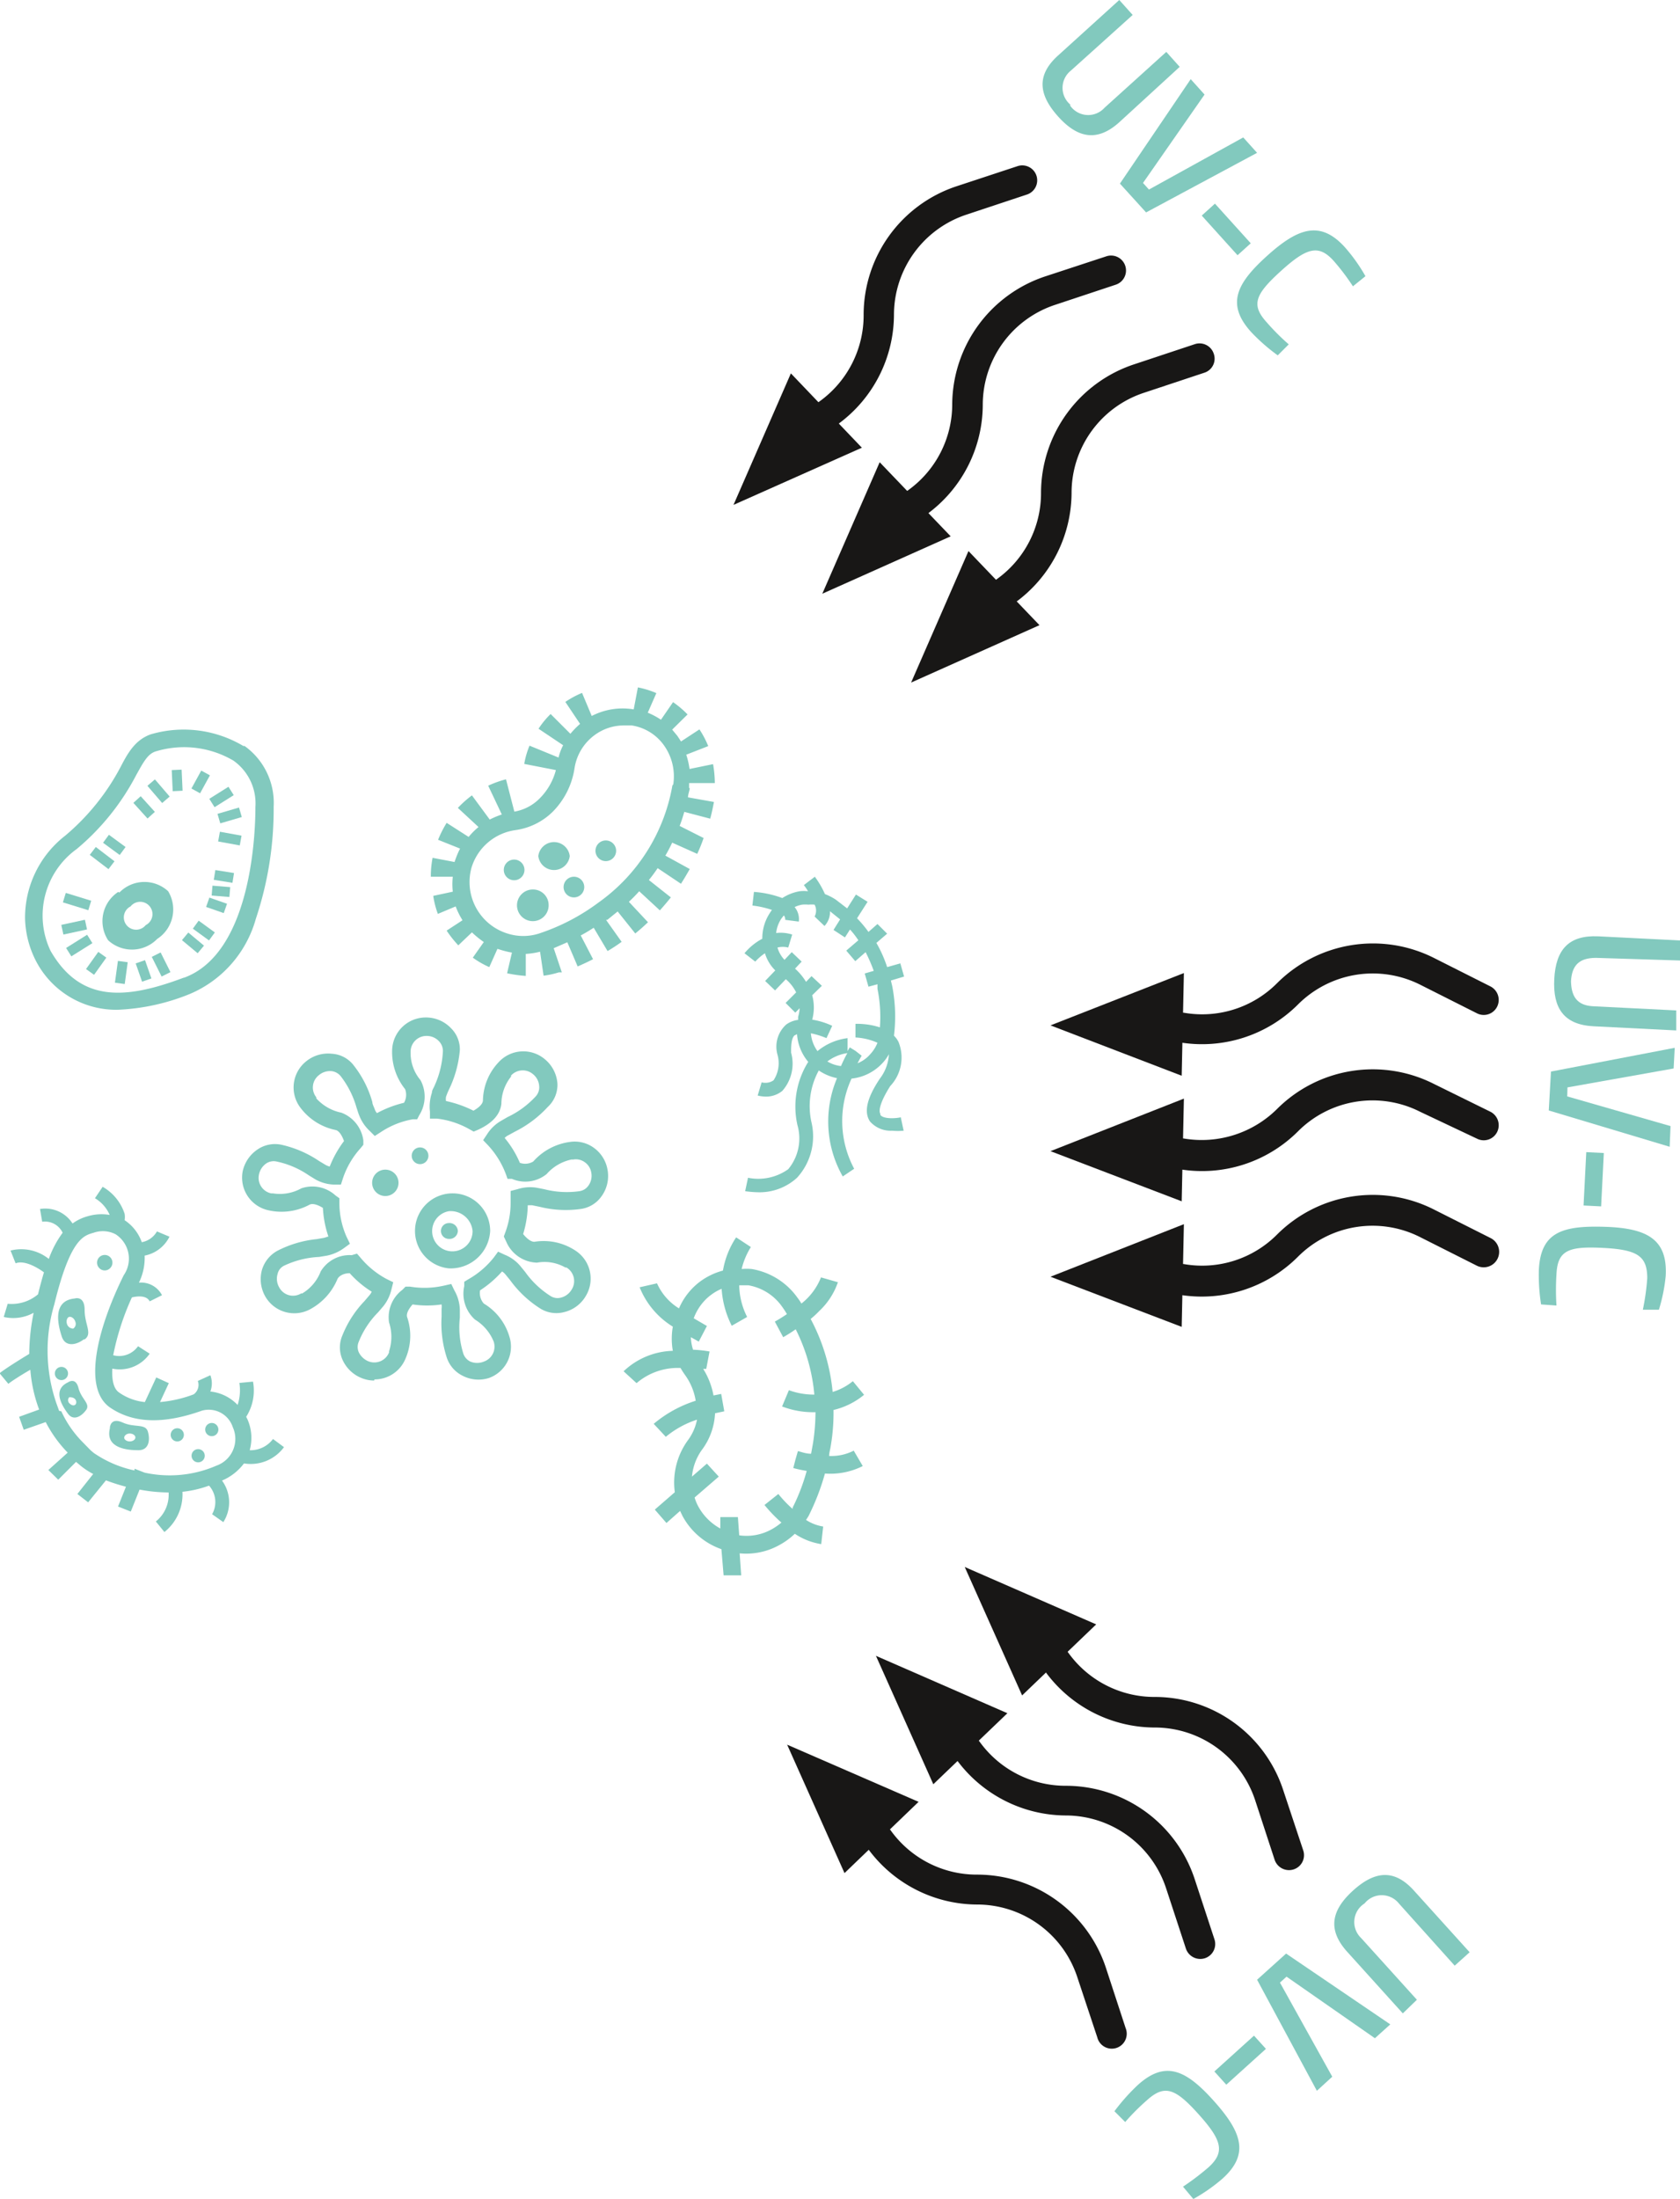 <?xml version="1.0" encoding="UTF-8"?> <svg xmlns="http://www.w3.org/2000/svg" xmlns:xlink="http://www.w3.org/1999/xlink" id="Warstwa_1" data-name="Warstwa 1" viewBox="0 0 76.43 100"><defs><style>.cls-1{fill:none;}.cls-2{clip-path:url(#clip-path);}.cls-3{fill:#82c9be;}.cls-4{fill:#181716;}</style><clipPath id="clip-path" transform="translate(-11.08 -0.44)"><rect class="cls-1" x="11.08" y="0.44" width="76.43" height="100"></rect></clipPath></defs><title>icona_03</title><g class="cls-2"><path class="cls-3" d="M28.1,63.22a1.47,1.47,0,0,1-.54-.1,1.6,1.6,0,0,1-.9-.85,1.38,1.38,0,0,1,0-1.11,4.84,4.84,0,0,1,1-1.55l.23-.27a.62.62,0,0,0,.1-.16,4.57,4.57,0,0,1-1-.84c-.3,0-.5.14-.56.27A2.76,2.76,0,0,1,25.15,60a1.52,1.52,0,0,1-2-.6A1.59,1.59,0,0,1,23,58.18a1.47,1.47,0,0,1,.7-.86,5,5,0,0,1,1.79-.53l.34-.06.19-.06a4.75,4.75,0,0,1-.25-1.3c-.26-.16-.47-.21-.6-.15a2.69,2.69,0,0,1-1.87.26,1.52,1.52,0,0,1-1.18-1.77,1.61,1.61,0,0,1,.68-1,1.41,1.41,0,0,1,1.09-.21,5,5,0,0,1,1.71.74l.3.18a.75.75,0,0,0,.18.07,4.92,4.92,0,0,1,.65-1.16c-.1-.28-.23-.46-.37-.5a2.67,2.67,0,0,1-1.6-1,1.52,1.52,0,0,1,.23-2.11,1.58,1.58,0,0,1,1.19-.36,1.35,1.35,0,0,1,1,.54,4.8,4.8,0,0,1,.84,1.66c0,.1.07.21.11.33a.5.5,0,0,0,.1.17,5,5,0,0,1,1.23-.47.73.73,0,0,0,.05-.62,2.7,2.7,0,0,1-.59-1.79,1.53,1.53,0,0,1,1.54-1.47,1.57,1.57,0,0,1,1.14.49,1.35,1.35,0,0,1,.4,1A5.14,5.14,0,0,1,31.5,50a3.05,3.05,0,0,0-.13.32.58.58,0,0,0,0,.19,5.17,5.17,0,0,1,1.25.44c.26-.15.41-.3.43-.45a2.6,2.6,0,0,1,.71-1.75,1.52,1.52,0,0,1,2.12-.13,1.58,1.58,0,0,1,.56,1.1A1.37,1.37,0,0,1,36,50.78a5.16,5.16,0,0,1-1.49,1.12l-.31.17a.51.51,0,0,0-.16.12,4.51,4.51,0,0,1,.69,1.13.71.71,0,0,0,.61-.06,2.71,2.71,0,0,1,1.67-.89,1.48,1.48,0,0,1,1.09.27,1.55,1.55,0,0,1,.62,1,1.57,1.57,0,0,1-.28,1.21,1.38,1.38,0,0,1-.95.57,4.92,4.92,0,0,1-1.86-.1l-.34-.07h-.2a4.78,4.78,0,0,1-.21,1.31c.19.23.37.36.52.35a2.62,2.62,0,0,1,1.84.39,1.52,1.52,0,0,1,.5,2.06,1.56,1.56,0,0,1-1,.75,1.38,1.38,0,0,1-1.09-.17,5,5,0,0,1-1.36-1.28l-.22-.27a.64.64,0,0,0-.15-.13,4.84,4.84,0,0,1-1,.86.72.72,0,0,0,.17.6,2.61,2.61,0,0,1,1.16,1.49,1.51,1.51,0,0,1-.94,1.9A1.57,1.57,0,0,1,32.12,63a1.42,1.42,0,0,1-.72-.84,5.06,5.06,0,0,1-.23-1.85c0-.11,0-.23,0-.35a.81.81,0,0,0,0-.2,4.48,4.48,0,0,1-1.32,0c-.2.23-.29.43-.25.57a2.61,2.61,0,0,1-.07,1.89,1.52,1.52,0,0,1-1.41.95m-.8-5.72.14.16a4,4,0,0,0,1.22,1l.29.14-.08.32a1.91,1.91,0,0,1-.37.77l-.24.28a4,4,0,0,0-.88,1.34.59.59,0,0,0,0,.47.84.84,0,0,0,.45.42.72.72,0,0,0,.93-.41l0-.05,0,0a2.1,2.1,0,0,0,0-1.31,1.56,1.56,0,0,1,.6-1.48l.15-.15.2,0a4,4,0,0,0,1.57-.05l.31-.07.14.29A1.86,1.86,0,0,1,32,60v.36A4,4,0,0,0,32.16,62a.62.62,0,0,0,.32.36.8.8,0,0,0,.61,0,.72.72,0,0,0,.45-.91l0,0v0a2.09,2.09,0,0,0-.85-1,1.58,1.58,0,0,1-.49-1.52l0-.2.18-.11a4,4,0,0,0,1.17-1l.19-.26.3.14a1.8,1.8,0,0,1,.7.5l.23.28a4.11,4.11,0,0,0,1.16,1.1.59.59,0,0,0,.47.07.79.79,0,0,0,.49-.37.72.72,0,0,0-.24-1l-.05,0,0,0a1.91,1.91,0,0,0-1.29-.22,1.57,1.57,0,0,1-1.35-.85L34,56.67l.07-.19a3.83,3.83,0,0,0,.24-1.34c0-.06,0-.14,0-.22l0-.32.31-.08a1.88,1.88,0,0,1,.86-.07l.36.07a4.12,4.12,0,0,0,1.6.09.6.6,0,0,0,.4-.24.76.76,0,0,0,.14-.6.71.71,0,0,0-.3-.48.69.69,0,0,0-.52-.12h-.08a2.07,2.07,0,0,0-1.13.66,1.54,1.54,0,0,1-1.58.22l-.2,0-.07-.2a4,4,0,0,0-.82-1.33l-.22-.23.18-.27a1.84,1.84,0,0,1,.62-.6l.31-.18a4.15,4.15,0,0,0,1.29-.95.61.61,0,0,0,.15-.46.76.76,0,0,0-.28-.54.72.72,0,0,0-1,.06l0,.05h0a2,2,0,0,0-.44,1.23c-.05.49-.41.89-1.07,1.19l-.19.08-.18-.1a3.91,3.91,0,0,0-1.49-.49l-.32,0,0-.32a2,2,0,0,1,.09-.86c0-.12.09-.23.13-.34a4.26,4.26,0,0,0,.37-1.56.64.64,0,0,0-.18-.44.76.76,0,0,0-.56-.24.72.72,0,0,0-.73.7v.09a1.91,1.91,0,0,0,.45,1.22,1.58,1.58,0,0,1-.06,1.6l-.09.18-.2,0a3.81,3.81,0,0,0-1.45.58l-.28.18-.23-.23a1.9,1.9,0,0,1-.48-.71c-.05-.12-.08-.24-.12-.35a4.18,4.18,0,0,0-.72-1.43.63.63,0,0,0-.42-.23.79.79,0,0,0-.58.19.71.71,0,0,0-.11,1l0,.05v0a2.1,2.1,0,0,0,1.14.65,1.57,1.57,0,0,1,1,1.26l0,.2-.13.16A3.85,3.85,0,0,0,26.69,54l-.1.31-.32,0a1.84,1.84,0,0,1-.83-.23l-.31-.19a4.06,4.06,0,0,0-1.47-.63.61.61,0,0,0-.47.09.81.81,0,0,0-.33.51.72.72,0,0,0,.56.85h.08a2,2,0,0,0,1.29-.23,1.56,1.56,0,0,1,1.56.33l.17.12v.21a3.81,3.81,0,0,0,.32,1.53L27,57l-.26.19a2,2,0,0,1-.78.35l-.36.06A4.18,4.18,0,0,0,24,58a.55.55,0,0,0-.29.37.77.77,0,0,0,.07.61.71.71,0,0,0,1,.28l.05,0h0a2,2,0,0,0,.84-1,1.53,1.53,0,0,1,1.41-.74Z" transform="translate(-11.08 -0.44)"></path><path class="cls-3" d="M31.5,58.12a1.71,1.71,0,1,1,1.88-1.7,1.8,1.8,0,0,1-1.88,1.7m0-2.6a.92.92,0,1,0,1.08.9,1,1,0,0,0-1.08-.9" transform="translate(-11.08 -0.44)"></path><path class="cls-3" d="M31.91,56.42a.38.38,0,0,1-.41.36.36.36,0,1,1,0-.72.38.38,0,0,1,.41.36" transform="translate(-11.08 -0.44)"></path><path class="cls-3" d="M29.21,54.23a.6.6,0,1,1-.6-.6.6.6,0,0,1,.6.6" transform="translate(-11.08 -0.44)"></path><path class="cls-3" d="M30.57,53a.38.38,0,1,1-.38-.38.38.38,0,0,1,.38.38" transform="translate(-11.08 -0.44)"></path><path class="cls-3" d="M42.43,36.27l0-.22H43.6a5.1,5.1,0,0,0-.08-.86l-1.07.22a3.61,3.61,0,0,0-.15-.65l1-.39a4.23,4.23,0,0,0-.4-.76l-.84.55c-.05-.09-.11-.17-.16-.25l-.24-.29.7-.69a4.44,4.44,0,0,0-.66-.56l-.55.8a3.46,3.46,0,0,0-.6-.32l.39-.89a4.09,4.09,0,0,0-.84-.26l-.19,1h0A3.05,3.05,0,0,0,38,33l-.44-1.05a4.28,4.28,0,0,0-.76.41l.67,1a3.73,3.73,0,0,0-.44.45l-.9-.9a3.92,3.92,0,0,0-.55.67l1.12.75a2.49,2.49,0,0,0-.21.56l-1.32-.54a3.78,3.78,0,0,0-.24.83l1.44.28a2.83,2.83,0,0,1-.75,1.3,2.12,2.12,0,0,1-1.14.59l-.38-1.47a4.59,4.59,0,0,0-.81.29l.62,1.31a3.76,3.76,0,0,0-.55.23l-.81-1.1a4.92,4.92,0,0,0-.64.57l.94.87a3.19,3.19,0,0,0-.45.45l-1-.64a5.06,5.06,0,0,0-.39.77l1,.4a4.11,4.11,0,0,0-.25.61h0l-1-.19a4.45,4.45,0,0,0-.08.81v.05h1a3.08,3.08,0,0,0,0,.68l-.89.19A4.07,4.07,0,0,0,31,42l.81-.34a3.49,3.49,0,0,0,.2.44l.11.19-.72.47a5,5,0,0,0,.53.67l.62-.59a4.51,4.51,0,0,0,.54.44l-.5.71a4,4,0,0,0,.75.43l.37-.83.23.07a3.77,3.77,0,0,0,.43.1l-.22.94a6,6,0,0,0,.85.12l0-1a3.52,3.52,0,0,0,.65-.1l.16,1.09a4,4,0,0,0,.69-.15l.14,0-.37-1.1.62-.27.47,1.1c.23-.1.47-.21.7-.33l-.56-1.08c.19-.1.39-.22.59-.35l.63,1.06a7.06,7.06,0,0,0,.64-.42l-.71-1,.06,0,.47-.38.8,1c.2-.16.39-.33.58-.51l-.87-.93c.16-.15.32-.31.47-.48l.94.87c.17-.19.34-.39.5-.59l-1-.79c.14-.17.27-.35.4-.54l1.06.71c.14-.22.27-.44.4-.67l-1.11-.61a6.63,6.63,0,0,0,.31-.59l1.14.51a7.22,7.22,0,0,0,.29-.72L42,38c.08-.21.15-.42.21-.64l1.18.31c.07-.25.12-.5.17-.76l-1.18-.21c0-.13.06-.27.08-.41m-.79-.13a8.27,8.27,0,0,1-3.37,5.33,9.48,9.48,0,0,1-2.72,1.41,2.35,2.35,0,0,1-1.39,0,2.45,2.45,0,0,1-1.66-3,2.44,2.44,0,0,1,2-1.71,3,3,0,0,0,1.69-.83,3.56,3.56,0,0,0,1-2,2.3,2.3,0,0,1,.91-1.49,2.24,2.24,0,0,1,1.34-.44l.35,0a2.21,2.21,0,0,1,1.47.91,2.43,2.43,0,0,1,.42,1.77" transform="translate(-11.08 -0.44)"></path><path class="cls-3" d="M35.33,40.89a.72.72,0,1,0,.71.71.71.71,0,0,0-.71-.71" transform="translate(-11.08 -0.44)"></path><path class="cls-3" d="M37,39.37a.72.72,0,0,0-1.43,0,.72.72,0,0,0,1.43,0" transform="translate(-11.08 -0.44)"></path><path class="cls-3" d="M34.94,40A.47.47,0,1,0,34,40a.47.47,0,0,0,.94,0" transform="translate(-11.08 -0.44)"></path><path class="cls-3" d="M37.19,40.31a.47.47,0,1,0,.47.47.47.47,0,0,0-.47-.47" transform="translate(-11.08 -0.44)"></path><path class="cls-3" d="M38.64,38.66a.47.47,0,1,0,.47.47.47.47,0,0,0-.47-.47" transform="translate(-11.08 -0.44)"></path><path class="cls-3" d="M48.35,60.06a3.22,3.22,0,0,0,.85-1.31l-.77-.22a2.84,2.84,0,0,1-.89,1.19,2.75,2.75,0,0,0-.19-.28,3.2,3.2,0,0,0-2.07-1.29,2.38,2.38,0,0,0-.46,0,3.36,3.36,0,0,1,.42-1l-.67-.44a3.91,3.91,0,0,0-.6,1.51,3.11,3.11,0,0,0-1,.47,3,3,0,0,0-1,1.25,2.55,2.55,0,0,1-1-1.14l-.79.18a3.72,3.72,0,0,0,1.51,1.79,3.12,3.12,0,0,0,0,1.1,3.37,3.37,0,0,0-2.24.93l.59.54a2.88,2.88,0,0,1,2-.69,4,4,0,0,0,.22.34,2.72,2.72,0,0,1,.47,1.15,5.57,5.57,0,0,0-1.91,1.05l.55.59A4.33,4.33,0,0,1,42.79,65a2.33,2.33,0,0,1-.41.93,3.27,3.27,0,0,0-.6,2.37l-.91.79.53.61.62-.55.11.23a3.21,3.21,0,0,0,1.77,1.51L44,72.08l.8,0-.07-1a3.1,3.1,0,0,0,1.81-.38,3.31,3.31,0,0,0,.7-.51,3,3,0,0,0,1.2.47l.09-.8a2,2,0,0,1-.78-.3l.11-.17a10.68,10.68,0,0,0,.75-1.94,3.28,3.28,0,0,0,1.72-.34l-.41-.7a2.23,2.23,0,0,1-1.12.24c0-.14.05-.29.07-.43A9,9,0,0,0,49,64.56a3.42,3.42,0,0,0,1.39-.69l-.51-.62a2.66,2.66,0,0,1-.92.49,8.81,8.81,0,0,0-1-3.32q.2-.16.39-.36m-.2,3.8a3.28,3.28,0,0,1-1.18-.2l-.31.74a3.93,3.93,0,0,0,1.52.26,9.41,9.41,0,0,1-.11,1.39l-.09.5c-.25,0-.46-.09-.6-.12l-.11.38-.1.39a5.48,5.48,0,0,0,.61.13A8.9,8.9,0,0,1,47.14,69l0,.06a5.37,5.37,0,0,1-.65-.68l-.63.5a6.61,6.61,0,0,0,.77.8,2.77,2.77,0,0,1-.45.31,2.35,2.35,0,0,1-1.47.27l-.06-.83-.8,0,0,.52a2.51,2.51,0,0,1-1-1,2.09,2.09,0,0,1-.17-.41l1.1-.95L43.24,67l-.68.59A2.47,2.47,0,0,1,43,66.39a3,3,0,0,0,.61-1.68l.42-.09-.14-.79-.35.07a3.43,3.43,0,0,0-.47-1.21l.14,0,.15-.79a5.37,5.37,0,0,0-.75-.08,2.13,2.13,0,0,1-.1-.57l.36.2.37-.71-.6-.35a2.37,2.37,0,0,1,.54-.85,2,2,0,0,1,.27-.23,2.09,2.09,0,0,1,.46-.26,4.33,4.33,0,0,0,.46,1.68l.7-.4a3.3,3.3,0,0,1-.36-1.44l.42,0a2.37,2.37,0,0,1,1.55,1,3.28,3.28,0,0,1,.2.31c-.22.15-.42.27-.55.34l.38.71a6.61,6.61,0,0,0,.57-.36,8.2,8.2,0,0,1,.85,3" transform="translate(-11.08 -0.44)"></path><path class="cls-3" d="M51.13,51.09c-.09-.14,0-.55.45-1.26a1.89,1.89,0,0,0,.38-2,1,1,0,0,0-.21-.29,7.2,7.2,0,0,0-.08-2.26l-.06-.25.6-.18-.17-.6-.6.17a5.75,5.75,0,0,0-.49-1.1l.49-.42L51,42.46l-.41.36a5.17,5.17,0,0,0-.52-.62l.48-.75-.53-.33-.4.63-.52-.4a2.51,2.51,0,0,0-.49-.25,4.12,4.12,0,0,0-.46-.79l-.5.38a2.26,2.26,0,0,1,.19.28,1.58,1.58,0,0,0-.38,0,2.11,2.11,0,0,0-.79.31A4.58,4.58,0,0,0,45.38,41l-.07.62a4.27,4.27,0,0,1,.89.2.86.86,0,0,0-.07.1,2.1,2.1,0,0,0-.37,1.21,2.68,2.68,0,0,0-.81.66l.49.38a2.33,2.33,0,0,1,.44-.38,1.84,1.84,0,0,0,.47.78l-.46.48.45.43.49-.51a1.87,1.87,0,0,1,.47.6l-.48.48.44.44.2-.2a1.78,1.78,0,0,1-.07.39l0,.14a1.16,1.16,0,0,0-.54.21,1.35,1.35,0,0,0-.4,1.37,1.41,1.41,0,0,1-.18,1.17.66.66,0,0,1-.54.09l-.18.6a1.69,1.69,0,0,0,.37.05,1.18,1.18,0,0,0,.75-.26,1.87,1.87,0,0,0,.4-1.74c0-.27,0-.63.15-.78l.12-.06a2.19,2.19,0,0,0,.51,1.26,3.82,3.82,0,0,0-.49,2.88,2.19,2.19,0,0,1-.42,2,2.35,2.35,0,0,1-1.83.39l-.13.61a4.8,4.8,0,0,0,.65.05A2.53,2.53,0,0,0,47.34,54,2.79,2.79,0,0,0,48,51.49a3.38,3.38,0,0,1,.33-2.37,2.26,2.26,0,0,0,.83.35,5.05,5.05,0,0,0,.26,4.47l.52-.35a4.6,4.6,0,0,1-.12-4.1,2.23,2.23,0,0,0,1.43-.73,1.89,1.89,0,0,0,.27-.38,2,2,0,0,1-.41,1.11c-.59.88-.74,1.52-.45,1.95a1.25,1.25,0,0,0,1,.42,2.92,2.92,0,0,0,.53,0l-.13-.61c-.26.06-.8.08-.93-.11m-2.41-2.43a2,2,0,0,1,.91-.38,6.57,6.57,0,0,0-.29.59,1.52,1.52,0,0,1-.62-.21m1.35.13c.12-.24.21-.39.21-.39L50,48.23l-.26-.16-.1.17,0-.59a2.67,2.67,0,0,0-1.37.59,1.6,1.6,0,0,1-.3-.81,3.73,3.73,0,0,1,.71.22l.13-.28.13-.28a3.34,3.34,0,0,0-.91-.28,2.1,2.1,0,0,0,0-1.11l.44-.43L48,44.83l-.25.26a2.66,2.66,0,0,0-.5-.6l.3-.32-.45-.43-.33.35a1.37,1.37,0,0,1-.32-.56,1,1,0,0,1,.49,0l.18-.59a1.71,1.71,0,0,0-.73-.07,1.47,1.47,0,0,1,.24-.66l.11-.14,0,0a.26.26,0,0,1,.06.2l.62.08a.85.85,0,0,0-.19-.66l0,0a1.35,1.35,0,0,1,.34-.11,1.43,1.43,0,0,1,.29,0,1.33,1.33,0,0,1,.28,0,.58.58,0,0,1,0,.54l.45.43a.93.93,0,0,0,.25-.67l.46.37-.3.48.52.34.23-.36a3.75,3.75,0,0,1,.38.49l-.55.47.41.48.47-.41a7.26,7.26,0,0,1,.37.85l-.41.12.17.6.41-.11c0,.06,0,.13,0,.21a6.38,6.38,0,0,1,.11,1.75A3.39,3.39,0,0,0,50,47v.62a2.81,2.81,0,0,1,1,.24,1.62,1.62,0,0,1-.32.51,1.5,1.5,0,0,1-.66.45" transform="translate(-11.08 -0.44)"></path><path class="cls-3" d="M22.16,34.37a5.31,5.31,0,0,0-4.24-.53c-.67.25-1,.79-1.35,1.47a10.45,10.45,0,0,1-2.52,3.13,4.72,4.72,0,0,0-1.83,3.78,4.46,4.46,0,0,0,.46,1.85h0a4.11,4.11,0,0,0,3.76,2.29,9.74,9.74,0,0,0,3.28-.72,5.24,5.24,0,0,0,3-3.42,15.7,15.7,0,0,0,.81-5.09,3.18,3.18,0,0,0-1.33-2.77M19.44,44.9c-2.66,1-4.7,1.14-6.06-1.22a3.73,3.73,0,0,1,1.19-4.63,11,11,0,0,0,2.7-3.35c.36-.65.55-1,.93-1.1a4.43,4.43,0,0,1,3.5.43,2.38,2.38,0,0,1,1,2.1c0,1.55-.28,6.68-3.24,7.77" transform="translate(-11.08 -0.44)"></path><path class="cls-3" d="M16.46,41A1.59,1.59,0,0,0,16,43.2a1.6,1.6,0,0,0,2.23-.06,1.6,1.6,0,0,0,.5-2.17,1.59,1.59,0,0,0-2.22.06m1.2,1.48a.56.56,0,1,1-.69-.85.56.56,0,1,1,.69.85" transform="translate(-11.08 -0.44)"></path></g><rect class="cls-3" x="14.13" y="43.21" width="1.13" height="0.45" transform="translate(-31.93 14.02) rotate(-32.11)"></rect><rect class="cls-3" x="13.91" y="42.38" width="1.1" height="0.45" transform="translate(-19.77 3.58) rotate(-12.21)"></rect><rect class="cls-3" x="14.37" y="40.83" width="0.45" height="1.21" transform="translate(-40.39 42.75) rotate(-72.88)"></rect><rect class="cls-3" x="15.51" y="38.93" width="0.45" height="1.07" transform="translate(-36.27 27.58) rotate(-52.64)"></rect><rect class="cls-3" x="16.07" y="38.39" width="0.45" height="0.94" transform="translate(-35.77 28.57) rotate(-53.73)"></rect><rect class="cls-3" x="17.42" y="36.68" width="0.45" height="0.96" transform="translate(-31.46 21) rotate(-42.14)"></rect><rect class="cls-3" x="18.07" y="35.9" width="0.45" height="1.03" transform="translate(-30.39 20.27) rotate(-40.65)"></rect><rect class="cls-3" x="18.92" y="35.45" width="0.45" height="0.96" transform="translate(-12.72 0.48) rotate(-2.64)"></rect><rect class="cls-3" x="19.75" y="35.78" width="0.93" height="0.45" transform="translate(-32.16 36) rotate(-61.3)"></rect><rect class="cls-3" x="20.65" y="36.46" width="1.03" height="0.45" transform="translate(-27.36 16.44) rotate(-32.14)"></rect><rect class="cls-3" x="21.02" y="37.3" width="1.02" height="0.45" transform="translate(-20.76 7.12) rotate(-16.32)"></rect><rect class="cls-3" x="21.31" y="38.09" width="0.45" height="1" transform="translate(-31.36 52.43) rotate(-79.71)"></rect><rect class="cls-3" x="14.97" y="44.02" width="0.96" height="0.45" transform="translate(-40.61 30.67) rotate(-54.47)"></rect><rect class="cls-3" x="16.11" y="44.45" width="1" height="0.45" transform="translate(-41 54.6) rotate(-82.18)"></rect><rect class="cls-3" x="17.39" y="44.16" width="0.45" height="0.88" transform="translate(-24.81 7.86) rotate(-19.26)"></rect><rect class="cls-3" x="18.19" y="43.8" width="0.45" height="1" transform="translate(-28.95 12.47) rotate(-26.56)"></rect><rect class="cls-3" x="19.64" y="42.86" width="0.45" height="0.93" transform="translate(-37.22 30.4) rotate(-50.19)"></rect><rect class="cls-3" x="20.14" y="42.3" width="0.45" height="0.91" transform="translate(-37.28 33.63) rotate(-53.96)"></rect><rect class="cls-3" x="20.71" y="41.19" width="0.45" height="0.85" transform="translate(-36.34 47.2) rotate(-70.73)"></rect><rect class="cls-3" x="20.91" y="40.58" width="0.45" height="0.81" transform="translate(-32.54 58.21) rotate(-85.26)"></rect><rect class="cls-3" x="21.04" y="39.87" width="0.45" height="0.86" transform="translate(-32.97 54.48) rotate(-80.9)"></rect><g class="cls-2"><path class="cls-3" d="M13.28,67.29l.45.44.81-.81.19.16a3.35,3.35,0,0,0,.59.39l-.72.91.49.38.81-1a8.88,8.88,0,0,0,.91.29l-.36.9.58.23.4-1a7.12,7.12,0,0,0,1.32.13,1.55,1.55,0,0,1-.58,1.32l.39.48a2.19,2.19,0,0,0,.82-1.83A5,5,0,0,0,20.59,68a1.12,1.12,0,0,1,.14,1.3l.51.36a1.67,1.67,0,0,0-.06-1.89l0,0a2.44,2.44,0,0,0,1-.78A1.88,1.88,0,0,0,24,66.25l-.5-.37a1.28,1.28,0,0,1-1.06.51,2.09,2.09,0,0,0-.1-1.4l-.06-.12a2.22,2.22,0,0,0,.31-1.6l-.62.06a2.11,2.11,0,0,1-.08,1,2,2,0,0,0-1.24-.61,1.05,1.05,0,0,0,0-.74l-.57.26a.53.53,0,0,1-.19.61,5.73,5.73,0,0,1-1.53.35l.4-.86-.57-.26-.52,1.12a2.46,2.46,0,0,1-1.18-.44c-.23-.16-.33-.54-.3-1.08A1.66,1.66,0,0,0,17.89,62l-.53-.34a1.05,1.05,0,0,1-1.13.41,11.82,11.82,0,0,1,.85-2.63c.26-.06.67-.1.81.18l.56-.28a1.07,1.07,0,0,0-1.05-.57,2.55,2.55,0,0,0,.26-1.23,1.6,1.6,0,0,0,1.13-.86l-.57-.24a1,1,0,0,1-.69.49,2,2,0,0,0-.78-1,.94.94,0,0,0,0-.29,2.2,2.2,0,0,0-1-1.23l-.35.52a1.64,1.64,0,0,1,.67.76,2.18,2.18,0,0,0-1,.06,2.09,2.09,0,0,0-.69.33,1.47,1.47,0,0,0-1.48-.66L13,56a.89.89,0,0,1,.93.5,4.62,4.62,0,0,0-.63,1.19,2,2,0,0,0-1.74-.38l.23.58c.38-.15.95.16,1.29.41q-.13.43-.27,1a1.86,1.86,0,0,1-1.38.43l-.18.6a1.92,1.92,0,0,0,1.36-.19,9.61,9.61,0,0,0-.2,1.87c-.38.23-1.09.67-1.35.88l.4.48c.16-.13.6-.41,1-.64a6.63,6.63,0,0,0,.4,1.81l-.91.33.21.59,1-.35a5.74,5.74,0,0,0,1,1.39Zm.49-2.69-.13-.36h0a7.37,7.37,0,0,1-.09-4.48c.73-3,1.34-3.13,1.79-3.26a1.26,1.26,0,0,1,1,.07,1.32,1.32,0,0,1,.37,1.86c-1.14,2.3-1.91,5.08-.65,6,1.06.74,2.44.79,4.21.16a1.15,1.15,0,0,1,1.4.75,1.29,1.29,0,0,1-.74,1.75,5.34,5.34,0,0,1-3.27.32l-.46-.18,0,.08a5.16,5.16,0,0,1-1.86-.8l-.14-.12h0l-.44-.45v0a4.88,4.88,0,0,1-.89-1.32" transform="translate(-11.08 -0.44)"></path><path class="cls-3" d="M14.93,61.35c.37-.26,0-.67,0-1.34s-.45-.52-.45-.52c-1.05.1-.75,1.24-.59,1.73s.66.39,1,.13m-.76-.69c-.05-.15,0-.3.09-.33s.23.05.28.2a.26.26,0,0,1-.09.33c-.1,0-.23-.06-.28-.2" transform="translate(-11.08 -0.44)"></path><path class="cls-3" d="M15,64.56c.2-.29-.22-.49-.35-1s-.47-.26-.47-.26c-.76.35-.24,1.12,0,1.44s.6.12.81-.17m-.76-.32a.2.2,0,0,1,0-.27c.07,0,.18,0,.26.08s.08.22,0,.27-.18,0-.26-.08" transform="translate(-11.08 -0.44)"></path><path class="cls-3" d="M16.08,65.39c-.23.93.83,1,1.3,1s.54-.45.43-.84-.6-.17-1.15-.42-.58.22-.58.22m1.16.46c0,.1-.12.18-.26.18s-.26-.09-.25-.18.11-.18.25-.18.26.08.26.18" transform="translate(-11.08 -0.44)"></path><path class="cls-3" d="M16.09,58.11a.35.35,0,1,0-.49,0,.34.34,0,0,0,.49,0" transform="translate(-11.08 -0.44)"></path><path class="cls-3" d="M14.09,63.11a.3.3,0,1,0-.43,0,.3.3,0,0,0,.43,0" transform="translate(-11.08 -0.44)"></path><path class="cls-3" d="M19.36,65.9a.3.3,0,1,0-.43,0,.3.3,0,0,0,.43,0" transform="translate(-11.08 -0.44)"></path><path class="cls-3" d="M20.31,66.85a.3.3,0,1,0-.43,0,.3.3,0,0,0,.43,0" transform="translate(-11.08 -0.44)"></path><path class="cls-3" d="M20.93,65.66a.3.3,0,1,0-.43,0,.3.3,0,0,0,.43,0" transform="translate(-11.08 -0.44)"></path><path class="cls-4" d="M64.37,46.7a.69.69,0,0,1,.6-.2,4.81,4.81,0,0,0,4.2-1.34A6.17,6.17,0,0,1,76.31,44l2.58,1.3a.69.69,0,0,1,.3.92.68.68,0,0,1-.92.3l-2.58-1.3a4.81,4.81,0,0,0-5.56.9,6.18,6.18,0,0,1-5.39,1.72.68.68,0,0,1-.56-.79.74.74,0,0,1,.19-.36" transform="translate(-11.08 -0.44)"></path></g><polygon class="cls-4" points="53.86 44.25 47.79 46.63 53.76 48.92 53.86 44.25"></polygon><g class="cls-2"><path class="cls-4" d="M64.37,52.41a.68.68,0,0,1,.6-.19,4.87,4.87,0,0,0,4.2-1.34,6.16,6.16,0,0,1,7.14-1.15L78.89,51a.69.69,0,0,1,.3.92.68.68,0,0,1-.92.3L75.69,51a4.79,4.79,0,0,0-5.56.89,6.18,6.18,0,0,1-5.39,1.72.68.68,0,0,1-.56-.78.73.73,0,0,1,.19-.37" transform="translate(-11.08 -0.44)"></path></g><polygon class="cls-4" points="53.86 49.96 47.79 52.35 53.76 54.63 53.86 49.96"></polygon><g class="cls-2"><path class="cls-4" d="M64.37,58.12a.68.68,0,0,1,.6-.19,4.81,4.81,0,0,0,4.2-1.34,6.16,6.16,0,0,1,7.14-1.15l2.58,1.3A.68.68,0,0,1,78.27,58l-2.58-1.3a4.79,4.79,0,0,0-5.56.89,6.19,6.19,0,0,1-5.39,1.73.69.69,0,0,1-.56-.79.77.77,0,0,1,.19-.37" transform="translate(-11.08 -0.44)"></path></g><polygon class="cls-4" points="53.86 55.67 47.79 58.06 53.76 60.34 53.86 55.67"></polygon><g class="cls-2"><path class="cls-3" d="M82.55,45c0,.75.27,1.16,1,1.2l3.79.19,0,.91-3.77-.19c-1.34-.07-1.85-.82-1.78-2.15s.65-2,2-1.94l3.77.19,0,.91L83.69,44c-.76,0-1.1.33-1.14,1.07" transform="translate(-11.08 -0.44)"></path></g><polygon class="cls-3" points="75.96 52.15 70.46 50.5 70.56 48.73 76.19 47.65 76.14 48.59 71.31 49.45 71.3 49.86 76 51.21 75.96 52.15"></polygon><rect class="cls-3" x="82.37" y="53.67" width="2.43" height="0.8" transform="translate(14.26 134.36) rotate(-87.09)"></rect><g class="cls-2"><path class="cls-3" d="M81.19,59.76a8.56,8.56,0,0,1-.1-1.59c.09-1.7,1.07-2,3-1.94s2.86.57,2.77,2.23A7.68,7.68,0,0,1,86.55,60L85.82,60a10.71,10.71,0,0,0,.2-1.43c0-1-.43-1.3-2-1.38s-2.08.1-2.13,1.2a10.91,10.91,0,0,0,0,1.42Z" transform="translate(-11.08 -0.44)"></path><path class="cls-4" d="M48.08,19.25a.67.67,0,0,1,.29-.56,4.82,4.82,0,0,0,2-3.92,6.16,6.16,0,0,1,4.23-5.86L57.36,8a.68.68,0,1,1,.43,1.29l-2.74.91a4.8,4.8,0,0,0-3.3,4.56,6.18,6.18,0,0,1-2.59,5,.69.69,0,0,1-1-.16.71.71,0,0,1-.12-.39" transform="translate(-11.08 -0.44)"></path></g><polygon class="cls-4" points="35.98 16.98 33.37 22.96 39.21 20.36 35.98 16.98"></polygon><g class="cls-2"><path class="cls-4" d="M52.12,23.29a.69.69,0,0,1,.28-.56,4.81,4.81,0,0,0,2-3.92A6.17,6.17,0,0,1,58.66,13l2.74-.9a.68.68,0,1,1,.43,1.29l-2.74.91a4.79,4.79,0,0,0-3.3,4.56,6.18,6.18,0,0,1-2.59,5,.69.69,0,0,1-1-.16.71.71,0,0,1-.12-.39" transform="translate(-11.08 -0.44)"></path></g><polygon class="cls-4" points="40.02 21.02 37.41 27 43.25 24.39 40.02 21.02"></polygon><g class="cls-2"><path class="cls-4" d="M56.16,27.33a.69.69,0,0,1,.28-.56,4.81,4.81,0,0,0,2-3.92A6.17,6.17,0,0,1,62.7,17l2.74-.91a.68.68,0,0,1,.86.44.67.67,0,0,1-.43.86l-2.74.91a4.79,4.79,0,0,0-3.3,4.56,6.19,6.19,0,0,1-2.59,5,.69.69,0,0,1-1-.16.71.71,0,0,1-.12-.39" transform="translate(-11.08 -0.44)"></path></g><polygon class="cls-4" points="44.06 25.06 41.45 31.04 47.29 28.43 44.06 25.06"></polygon><g class="cls-2"><path class="cls-3" d="M59.75,5.22a1,1,0,0,0,1.58.12L64.14,2.8l.61.68L62,6c-1,.9-1.89.73-2.78-.26s-1-1.88,0-2.78L62,.44l.61.68L59.8,3.65a1,1,0,0,0,0,1.57" transform="translate(-11.08 -0.44)"></path></g><polygon class="cls-3" points="57.19 6.95 52.14 9.66 50.95 8.35 54.17 3.6 54.8 4.3 52 8.32 52.27 8.62 56.56 6.25 57.19 6.95"></polygon><rect class="cls-3" x="66.47" y="9.66" width="0.81" height="2.43" transform="translate(-1.13 47.19) rotate(-42.09)"></rect><g class="cls-2"><path class="cls-3" d="M69.21,16.6A8.53,8.53,0,0,1,68,15.54c-1.14-1.26-.68-2.2.73-3.47s2.42-1.62,3.54-.38A7.83,7.83,0,0,1,73.2,13l-.57.46a10.22,10.22,0,0,0-.87-1.15c-.68-.76-1.22-.62-2.39.44s-1.4,1.54-.66,2.35a10.24,10.24,0,0,0,1,1Z" transform="translate(-11.08 -0.44)"></path><path class="cls-4" d="M59.13,75.32a.7.7,0,0,1,.56.29,4.82,4.82,0,0,0,3.91,2,6.15,6.15,0,0,1,5.86,4.24l.91,2.74a.68.68,0,0,1-.43.86.69.69,0,0,1-.87-.43l-.9-2.75A4.81,4.81,0,0,0,63.6,79a6.18,6.18,0,0,1-5-2.59.69.69,0,0,1,.16-1,.66.66,0,0,1,.4-.13" transform="translate(-11.08 -0.44)"></path></g><polygon class="cls-4" points="49.87 73.87 43.89 71.26 46.5 77.1 49.87 73.87"></polygon><g class="cls-2"><path class="cls-4" d="M55.09,79.36a.7.7,0,0,1,.56.29,4.82,4.82,0,0,0,3.91,2,6.17,6.17,0,0,1,5.87,4.24l.9,2.74a.68.68,0,0,1-.43.86.69.69,0,0,1-.87-.44l-.9-2.74A4.81,4.81,0,0,0,59.56,83a6.2,6.2,0,0,1-5-2.59.69.69,0,0,1,.17-1,.63.63,0,0,1,.39-.13" transform="translate(-11.08 -0.44)"></path></g><polygon class="cls-4" points="45.83 77.91 39.85 75.3 42.46 81.14 45.83 77.91"></polygon><g class="cls-2"><path class="cls-4" d="M51.05,83.4a.67.67,0,0,1,.56.29,4.82,4.82,0,0,0,3.92,2,6.17,6.17,0,0,1,5.86,4.23l.9,2.75a.68.68,0,1,1-1.29.42l-.91-2.74a4.8,4.8,0,0,0-4.56-3.3,6.18,6.18,0,0,1-5-2.59.68.68,0,0,1,.16-1,.63.63,0,0,1,.39-.13" transform="translate(-11.08 -0.44)"></path></g><polygon class="cls-4" points="41.79 81.94 35.81 79.34 38.42 85.18 41.79 81.94"></polygon><g class="cls-2"><path class="cls-3" d="M73.16,87A1,1,0,0,0,73,88.57l2.54,2.81L74.9,92l-2.53-2.8c-.9-1-.73-1.88.26-2.78s1.88-1,2.78,0l2.53,2.8-.68.61L74.72,87a1,1,0,0,0-1.56,0" transform="translate(-11.08 -0.44)"></path></g><polygon class="cls-3" points="59.91 95.08 57.19 90.03 58.51 88.84 63.25 92.06 62.55 92.69 58.53 89.89 58.23 90.16 60.61 94.44 59.91 95.08"></polygon><rect class="cls-3" x="66.28" y="93.72" width="2.43" height="0.81" transform="translate(-56.76 69.08) rotate(-42.09)"></rect><g class="cls-2"><path class="cls-3" d="M61.78,96.45a9.1,9.1,0,0,1,1.06-1.19c1.26-1.14,2.2-.69,3.47.73s1.62,2.42.38,3.53a7.65,7.65,0,0,1-1.32.92l-.47-.56A11.69,11.69,0,0,0,66.06,99c.76-.69.61-1.23-.44-2.4s-1.54-1.39-2.35-.66a10.24,10.24,0,0,0-1,1Z" transform="translate(-11.08 -0.44)"></path></g></svg> 